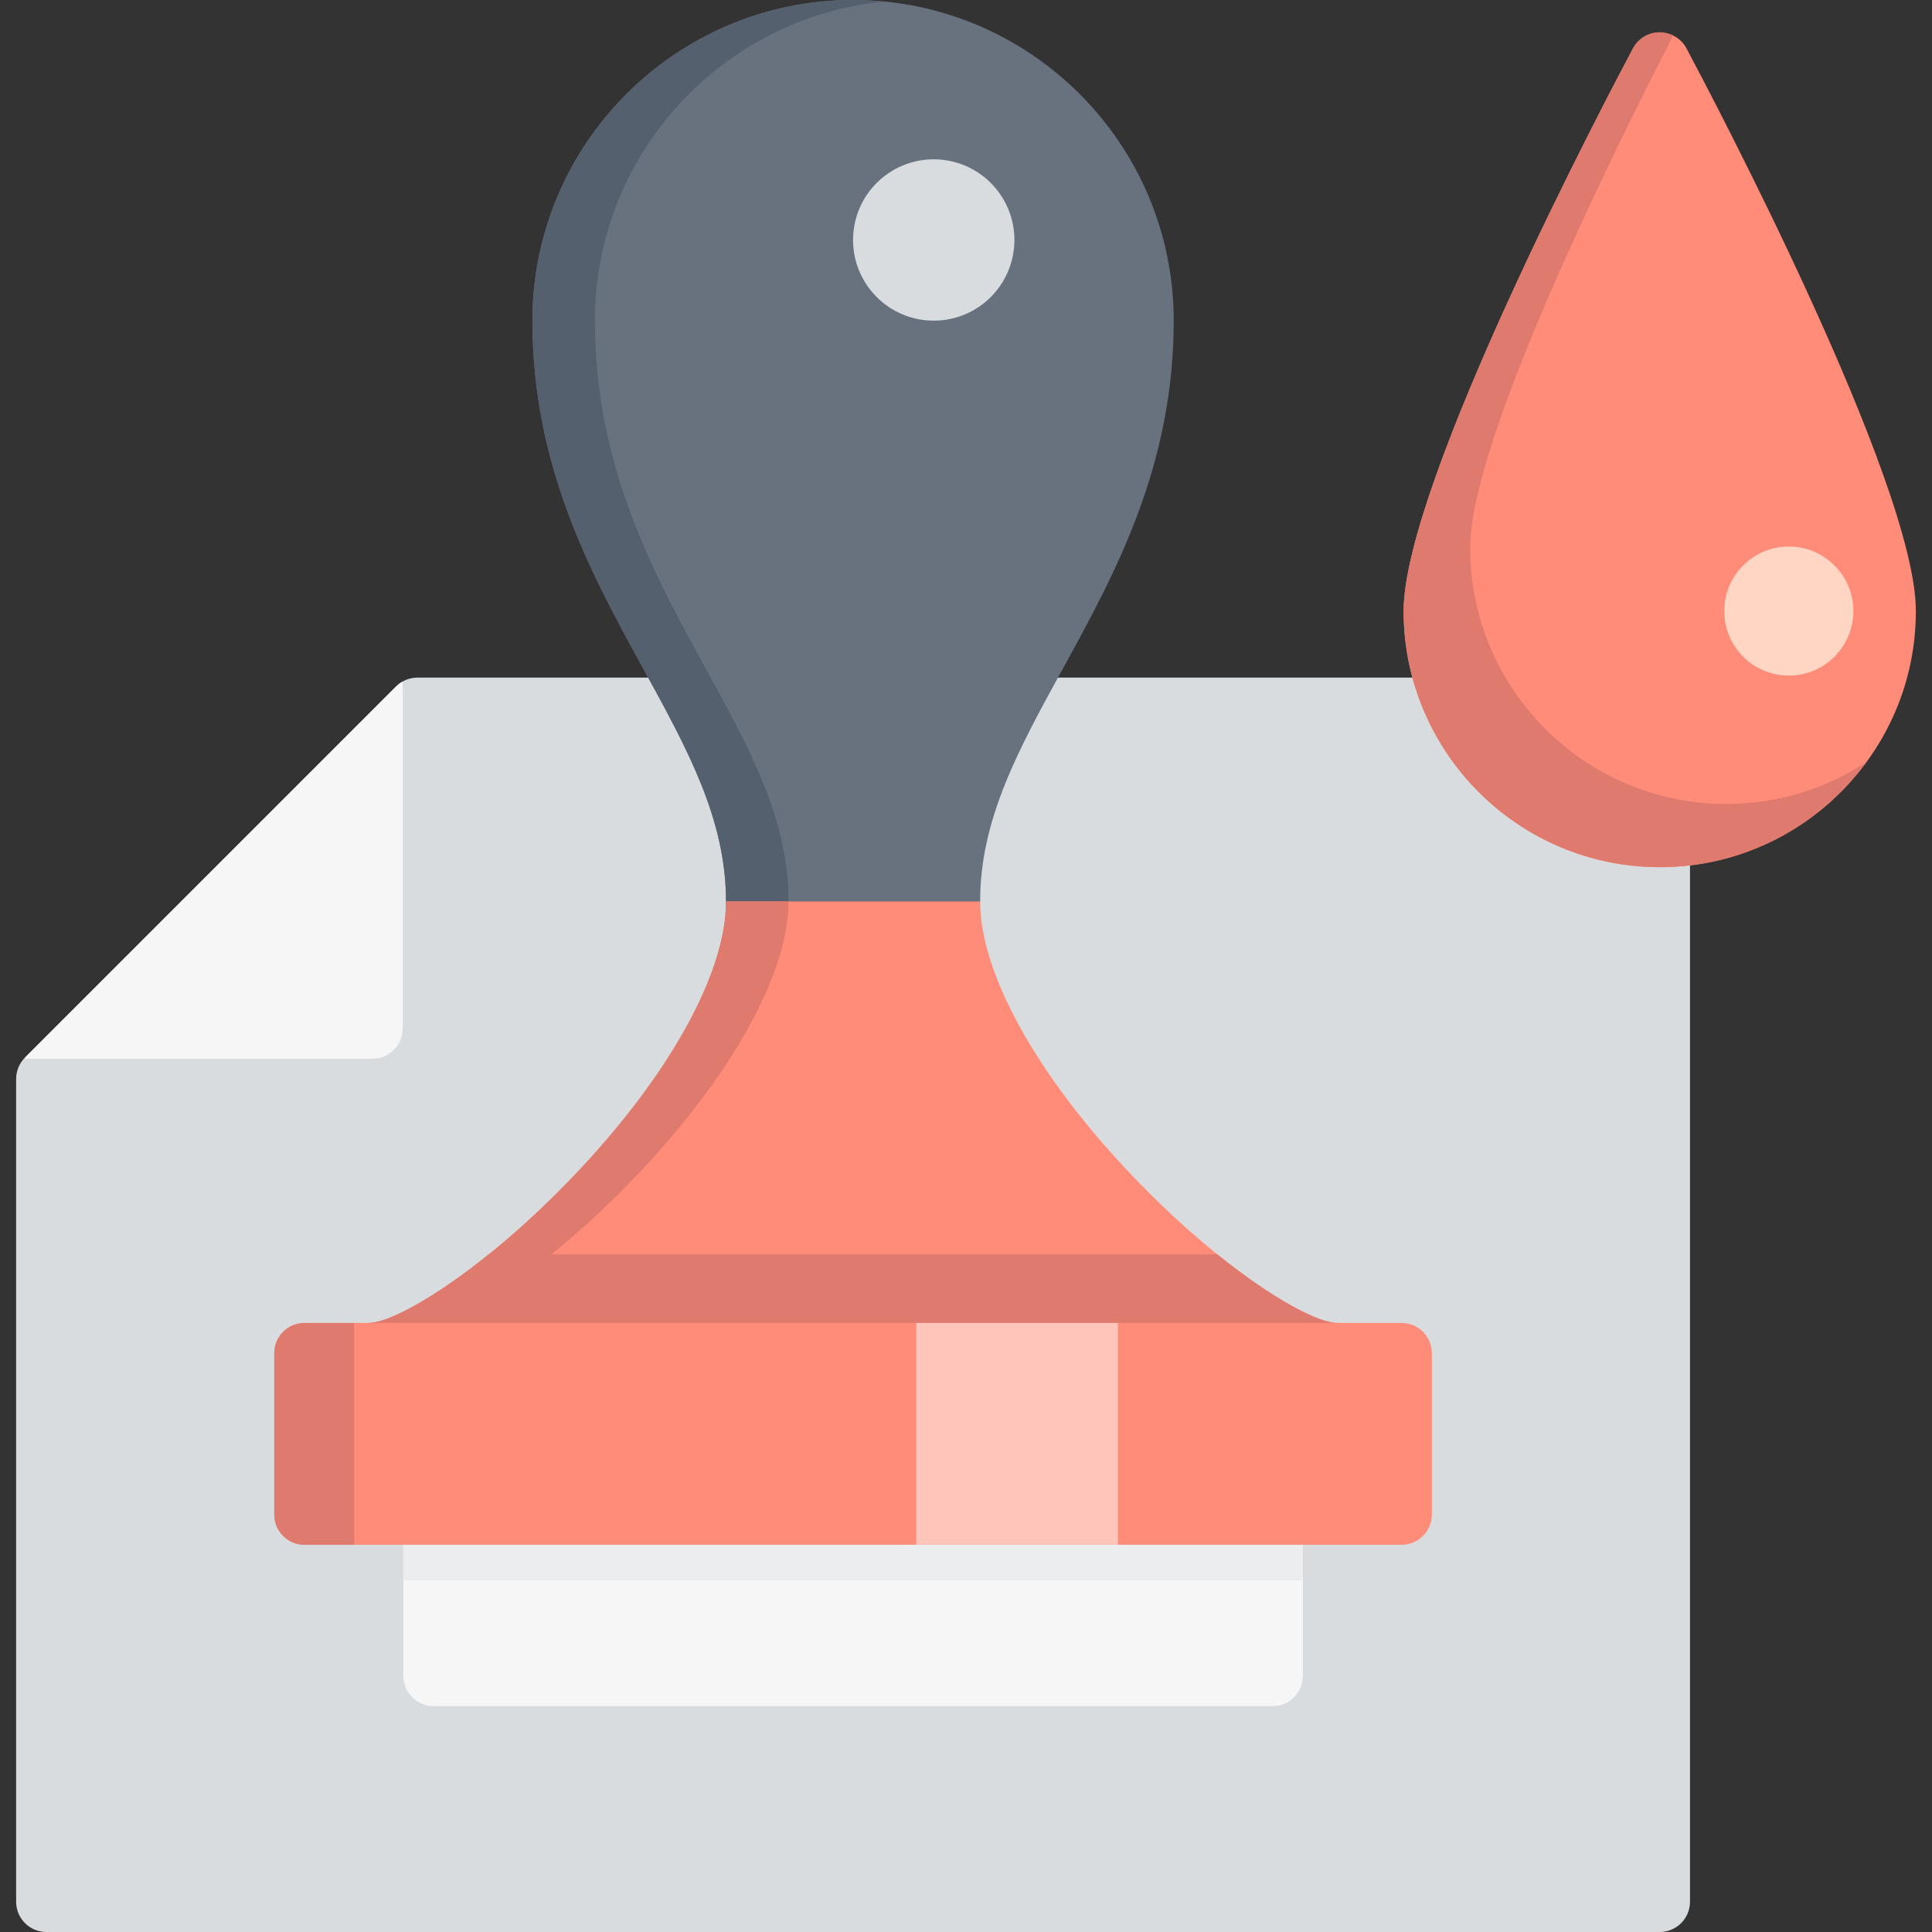 <?xml version="1.0" encoding="iso-8859-1"?>
<!-- Uploaded to: SVG Repo, www.svgrepo.com, Generator: SVG Repo Mixer Tools -->
<svg version="1.1" id="Layer_1" xmlns="http://www.w3.org/2000/svg" xmlns:xlink="http://www.w3.org/1999/xlink" 
	 viewBox="0 0 512 512" xml:space="preserve">
<rect x="0" y="0" width="512" height="512" fill="#333333" stroke="none"/>
<path style="fill:#D9DCDF;" d="M439.85,179.574H110.63c-2.126,0-4.164,0.844-5.669,2.347L6.623,280.26
	c-1.503,1.505-2.347,3.543-2.347,5.669v218.054c0,4.428,3.588,8.017,8.017,8.017H439.85c4.428,0,8.017-3.588,8.017-8.017V187.591
	C447.866,183.162,444.278,179.574,439.85,179.574z"/>
<g>
	<path style="fill:#F6F6F7;" d="M106.711,180.611c-0.63,0.354-1.223,0.785-1.75,1.312L6.623,280.261
		c0.065,0.156,0.069,0.168,0.135,0.325h91.937c4.427,0,8.017-3.589,8.017-8.017V180.611z"/>
	<path style="fill:#F6F6F7;" d="M106.889,401.904v42.221c0,4.428,3.588,8.017,8.017,8.017h222.33c4.428,0,8.017-3.588,8.017-8.017
		v-42.221H106.889z"/>
</g>
<rect x="106.889" y="401.904" style="fill:#ECEDEF;" width="238.363" height="16.924"/>
<path style="fill:#68727E;" d="M226.071,0c-46.857,0-84.977,38.12-84.977,84.977c0,38.716,15.62,67.166,29.401,92.266
	c11.755,21.41,21.906,39.899,21.906,61.655c0,4.428,3.588,8.017,8.017,8.017h51.307c4.428,0,8.017-3.588,8.017-8.017
	c0-21.756,10.151-40.245,21.906-61.655c13.781-25.1,29.401-53.549,29.401-92.266C311.048,38.12,272.928,0,226.071,0z"/>
<path style="fill:#55606E;" d="M208.969,238.898c0-21.756-10.151-40.245-21.906-61.655c-13.781-25.1-29.401-53.549-29.401-92.266
	c0-44.062,33.71-80.389,76.693-84.568C231.628,0.144,228.866,0,226.071,0c-46.857,0-84.977,38.12-84.977,84.977
	c0,38.716,15.62,67.166,29.401,92.266c11.755,21.41,21.906,39.899,21.906,61.655c0,4.428,3.588,8.017,8.017,8.017h16.568
	C212.557,246.914,208.969,243.326,208.969,238.898z"/>
<path style="fill:#FF8C78;" d="M354.338,350.597c-7.161,0-30.023-13.577-54.322-39.068c-25.218-26.455-40.275-53.607-40.275-72.631
	h-67.34c0,19.024-15.056,46.176-40.275,72.631c-24.299,25.491-47.162,39.068-54.322,39.068c-4.428,0-8.017,3.588-8.017,8.017
	h272.568C362.355,354.185,358.767,350.597,354.338,350.597z"/>
<g>
	<path style="fill:#DF7A6E;" d="M106.355,358.614c0-4.428,3.588-8.017,8.017-8.017c7.161,0,30.023-13.577,54.322-39.068
		c25.218-26.455,40.275-53.607,40.275-72.631h-16.568c0,19.024-15.056,46.176-40.275,72.631
		c-24.299,25.491-47.162,39.068-54.322,39.068c-4.428,0-8.017,3.588-8.017,8.017c0,4.428,3.588,8.017,8.017,8.017h16.568
		C109.943,366.63,106.355,363.042,106.355,358.614z"/>
	<path style="fill:#DF7A6E;" d="M354.338,350.597c-4.851,0-16.91-6.238-31.735-18.18H129.539
		c-14.826,11.942-26.885,18.18-31.735,18.18c-4.428,0-8.017,3.588-8.017,8.017h272.568
		C362.355,354.185,358.767,350.597,354.338,350.597z"/>
</g>
<path style="fill:#FF8C78;" d="M371.441,350.597H80.701c-4.428,0-8.017,3.588-8.017,8.017v42.756c0,4.428,3.588,8.017,8.017,8.017
	h290.739c4.428,0,8.017-3.588,8.017-8.017v-42.756C379.457,354.185,375.869,350.597,371.441,350.597z"/>
<path style="fill:#DF7A6E;" d="M80.701,350.597c-4.428,0-8.017,3.588-8.017,8.017v42.756c0,4.428,3.588,8.017,8.017,8.017h13.183
	v-58.789H80.701z"/>
<rect x="242.821" y="350.597" style="fill:#FFC5BB;" width="53.445" height="58.789"/>
<path style="fill:#FF8C78;" d="M446.925,12.798c-2.961-5.554-11.189-5.554-14.15,0c-6.222,11.676-60.8,115.062-60.8,149.14
	c0,37.426,30.449,67.875,67.875,67.875s67.875-30.449,67.875-67.875C507.724,127.86,453.147,24.473,446.925,12.798z"/>
<path style="fill:#DF7A6E;" d="M457.486,213.066c-37.426,0-67.875-30.449-67.875-67.875c0-28.212,37.406-103.925,53.813-135.779
	c-1.093-0.546-2.309-0.86-3.575-0.86c-2.962,0-5.681,1.632-7.075,4.247c-6.222,11.676-60.8,115.062-60.8,149.14
	c0,37.426,30.449,67.875,67.875,67.875c22.466,0,42.407-10.98,54.768-27.846C483.94,208.974,471.185,213.066,457.486,213.066z"/>
<circle style="fill:#FFD6C4;" cx="474.054" cy="161.937" r="17.102"/>
<circle style="fill:#D9DCDF;" cx="247.449" cy="63.599" r="21.378"/>
</svg>